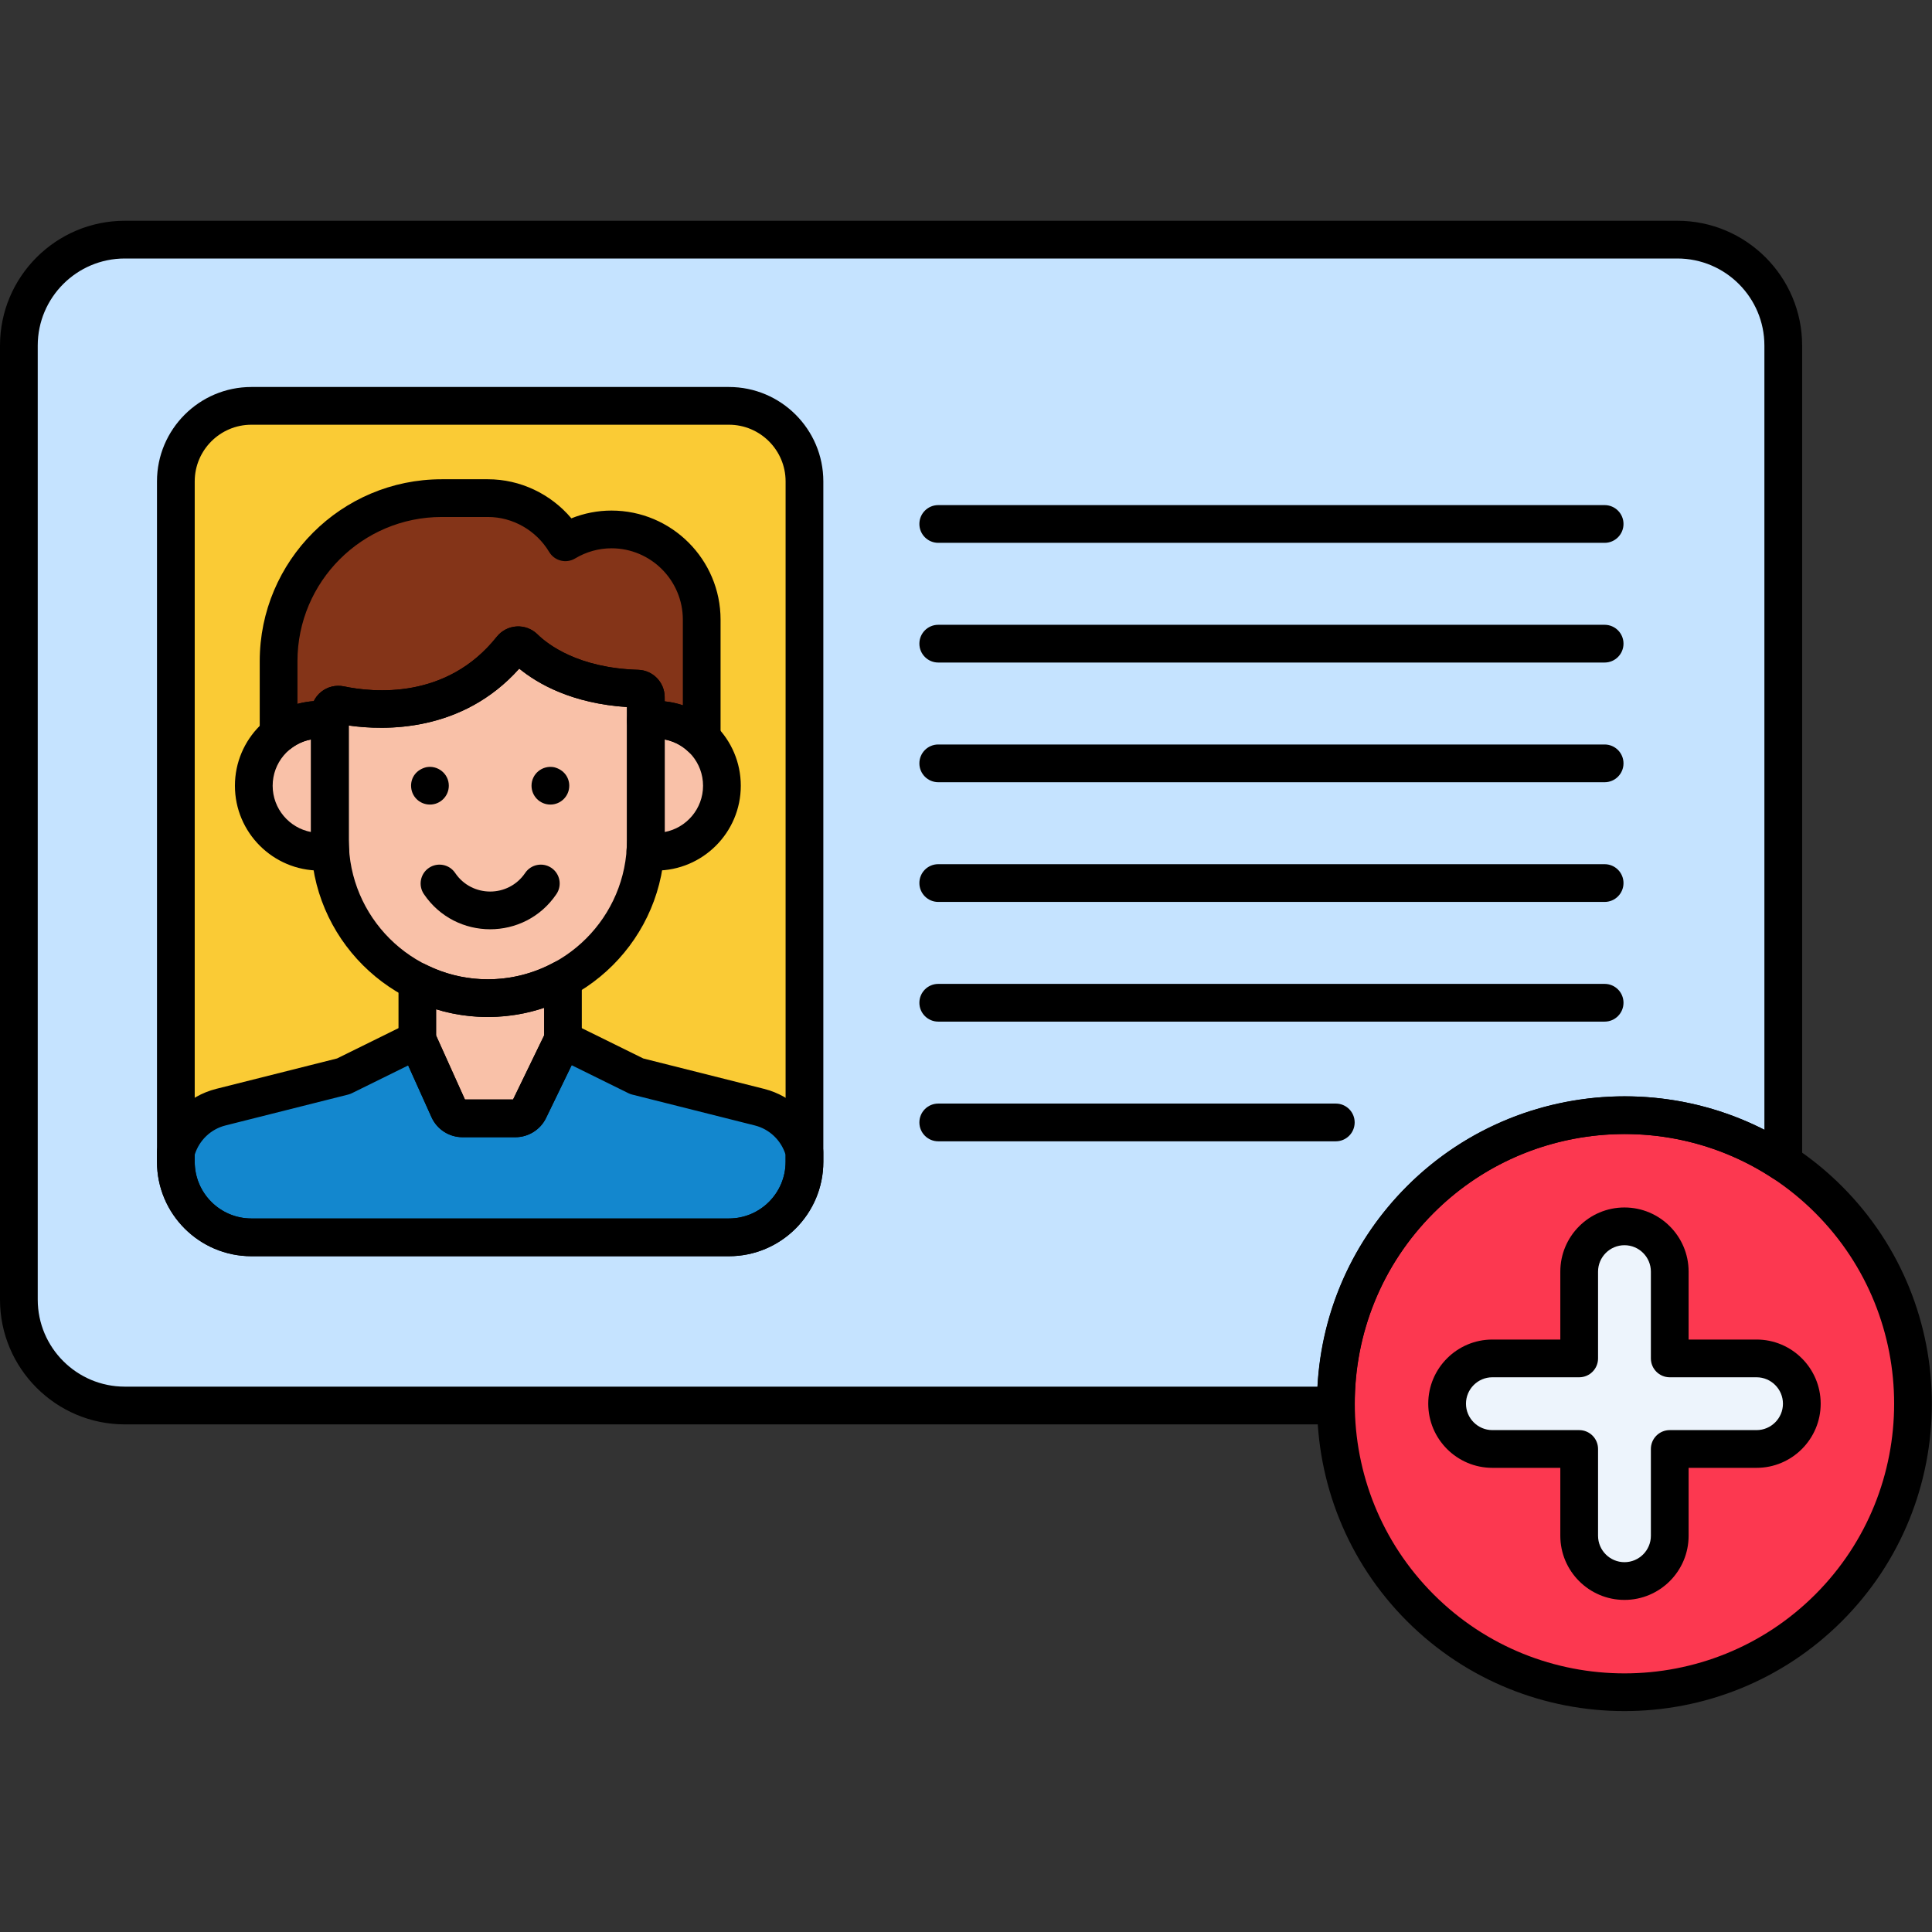 <svg enable-background="new 0 0 256 256" height="512" viewBox="0 0 256 256" width="512" xmlns="http://www.w3.org/2000/svg"><rect x="0" y="0" width="256" height="256" fill="#333333" stroke="none"/><circle cx="215.25" cy="185.997" fill="#fc3850" r="38.25"/><path d="m209.25 168.497v11.5h-11.5c-3.314 0-6 2.686-6 6s2.686 6 6 6h11.5v11.5c0 3.314 2.686 6 6 6s6-2.686 6-6v-11.5h11.5c3.314 0 6-2.686 6-6s-2.686-6-6-6h-11.5v-11.5c0-3.314-2.686-6-6-6s-6 2.686-6 6z" fill="#edf4fc"/><path d="m188.203 158.95c13.069-13.069 33.243-14.704 48.089-4.904v-108.26c0-7.719-6.315-14.033-14.033-14.033h-205.726c-7.718 0-14.033 6.314-14.033 14.033v126.419c0 7.719 6.315 14.033 14.033 14.033h160.473c-.062-9.869 3.667-19.758 11.197-27.288z" fill="#c5e3ff"/><path d="m106.595 153.947v-90.16c0-5.505-4.504-10.008-10.008-10.008h-63.278c-5.505 0-10.008 4.504-10.008 10.008v90.16c0 5.505 4.504 10.008 10.008 10.008h63.278c5.505 0 10.008-4.503 10.008-10.008z" fill="#facb35"/><g fill="#f9c1a8"><path d="m86.919 95.375c-.457 0-.905.039-1.343.106v1.419 14.427c0 .472-.021.939-.053 1.404.456.073.92.122 1.396.122 4.827 0 8.739-3.913 8.739-8.74.001-4.825-3.912-8.738-8.739-8.738z"/><path d="m43.711 96.901v-1.419c-.438-.068-.886-.106-1.343-.106-4.827 0-8.739 3.913-8.739 8.739 0 4.827 3.913 8.74 8.739 8.74.476 0 .94-.049 1.396-.122-.031-.465-.053-.932-.053-1.404z"/><path d="m67.778 85.932c-7.645 9.615-18.924 8.258-22.716 7.464-.689-.144-1.35.375-1.351 1.079v.014 16.838c0 11.513 9.419 20.932 20.932 20.932 11.513 0 20.932-9.42 20.932-20.932v-18.645c0-.109-.001-.218-.003-.327-.012-.594-.487-1.083-1.081-1.1-8.696-.255-13.278-3.701-15.038-5.427-.48-.472-1.256-.422-1.675.104z"/></g><path d="m42.368 95.375c.457 0 .905.039 1.343.106v-.991c0-.005 0-.009 0-.014.001-.704.662-1.223 1.351-1.079 3.792.794 15.071 2.15 22.716-7.464.419-.527 1.195-.576 1.675-.105 1.761 1.726 6.342 5.172 15.038 5.427.594.017 1.069.507 1.081 1.1.002.109.003.218.003.327v2.8c.438-.068.886-.106 1.343-.106 2.356 0 4.49.937 6.061 2.452v-15.72c0-6.576-5.381-11.957-11.957-11.957-2.231 0-4.316.63-6.108 1.705-2.093-3.494-5.907-5.852-10.254-5.852h-6.14c-11.883 0-21.606 9.723-21.606 21.606v9.681c1.497-1.196 3.39-1.916 5.454-1.916z" fill="#843418"/><path d="m64.644 132.261c-3.352 0-6.523-.803-9.339-2.219v7.747l4.153 9.219c.323.717 1.036 1.178 1.823 1.178h7.019c.766 0 1.465-.438 1.799-1.127l4.493-9.27v-8.06c-2.964 1.613-6.354 2.532-9.948 2.532z" fill="#f9c1a8"/><path d="m106.595 152.664c-.741-2.89-2.994-5.213-5.969-5.962l-16.256-4.092-9.779-4.822-4.493 9.27c-.334.689-1.033 1.127-1.799 1.127-.2 0-7.062 0-7.019 0-.786 0-1.5-.461-1.823-1.178l-4.153-9.219-9.779 4.822-16.256 4.092c-2.975.749-5.227 3.072-5.969 5.962v1.282c0 5.505 4.504 10.008 10.008 10.008h63.278c5.505 0 10.008-4.504 10.008-10.008v-1.282z" fill="#1387ce"/><path d="m215.25 226.729c-10.436 0-20.87-3.973-28.814-11.917-15.889-15.889-15.889-41.74 0-57.629s41.74-15.889 57.629 0 15.889 41.74 0 57.629c-7.945 7.944-18.379 11.917-28.815 11.917zm0-76.465c-9.155 0-18.31 3.484-25.279 10.454-13.938 13.939-13.938 36.619 0 50.559 13.939 13.939 36.619 13.939 50.559 0 13.938-13.939 13.938-36.619 0-50.559-6.97-6.97-16.125-10.454-25.28-10.454z"/><path d="m177.006 188.738h-160.473c-9.116 0-16.533-7.417-16.533-16.533v-126.419c0-9.116 7.417-16.533 16.533-16.533h205.727c9.116 0 16.533 7.417 16.533 16.533v108.261c0 .92-.505 1.766-1.315 2.201-.812.438-1.794.392-2.562-.114-14.088-9.301-32.991-7.371-44.945 4.584-6.81 6.81-10.526 15.867-10.465 25.505.004.666-.258 1.306-.727 1.777-.469.473-1.107.738-1.773.738zm-160.473-154.485c-6.359 0-11.533 5.174-11.533 11.533v126.419c0 6.359 5.174 11.533 11.533 11.533h158.032c.542-10.038 4.703-19.389 11.87-26.556 12.559-12.559 31.841-15.408 47.357-7.482v-103.914c0-6.359-5.174-11.533-11.533-11.533z"/><path d="m96.587 166.455h-63.278c-6.896 0-12.508-5.611-12.508-12.508v-90.16c0-6.897 5.611-12.509 12.508-12.509h63.278c6.897 0 12.509 5.611 12.509 12.509v90.16c0 6.897-5.612 12.508-12.509 12.508zm-63.278-110.177c-4.14 0-7.508 3.368-7.508 7.509v90.16c0 4.14 3.368 7.508 7.508 7.508h63.278c4.141 0 7.509-3.368 7.509-7.508v-90.16c0-4.141-3.368-7.509-7.509-7.509z"/><path d="m86.919 115.354c-.567 0-1.153-.05-1.793-.153-1.274-.205-2.184-1.347-2.097-2.636.027-.409.047-.82.047-1.236v-15.848c0-1.233.9-2.283 2.119-2.471.584-.09 1.164-.136 1.724-.136 6.197 0 11.239 5.042 11.239 11.239s-5.042 11.241-11.239 11.241zm1.157-17.372v12.264c2.89-.544 5.082-3.087 5.082-6.132s-2.192-5.588-5.082-6.132z"/><path d="m42.368 115.354c-6.197 0-11.239-5.042-11.239-11.239s5.042-11.239 11.239-11.239c.56 0 1.14.046 1.724.136 1.219.188 2.119 1.237 2.119 2.471v15.847c0 .416.021.827.048 1.236.087 1.289-.822 2.432-2.098 2.637-.64.101-1.226.151-1.793.151zm-1.157-17.372c-2.89.544-5.082 3.087-5.082 6.132s2.192 5.588 5.082 6.132z"/><path d="m64.644 134.761c-12.92 0-23.432-10.512-23.432-23.433v-16.838c0-1.102.485-2.118 1.331-2.806.854-.691 1.959-.957 3.032-.735 3.87.812 13.593 1.793 20.246-6.571.64-.806 1.594-1.305 2.617-1.368 1.032-.062 2.032.313 2.766 1.031 1.366 1.341 5.402 4.48 13.361 4.714 1.929.058 3.468 1.616 3.507 3.55.003.114.004.245.004.377v18.646c0 12.921-10.512 23.433-23.432 23.433zm-18.432-38.627v15.194c0 10.164 8.269 18.433 18.432 18.433 10.164 0 18.433-8.269 18.433-18.433v-17.64c-7.278-.483-11.795-3.062-14.273-5.093-7.546 8.448-17.78 8.228-22.592 7.539zm23.523-8.646c-.001.001-.002.002-.002.003.001-.001.001-.002.002-.003zm-1.957-1.555h.01z"/><path d="m92.981 100.327c-.636 0-1.261-.242-1.736-.7-1.171-1.13-2.707-1.752-4.326-1.752-.306 0-.629.026-.962.077-.719.112-1.454-.098-2.009-.573-.554-.475-.872-1.168-.872-1.897v-1.793c-7.278-.483-11.795-3.062-14.273-5.093-7.591 8.496-17.902 8.223-22.674 7.526-.129.484-.401.924-.789 1.257-.553.475-1.282.686-2.008.573-.339-.052-.654-.077-.964-.077-1.427 0-2.772.474-3.892 1.368-.751.601-1.778.718-2.645.301-.866-.416-1.417-1.292-1.417-2.253v-9.681c0-13.292 10.814-24.106 24.106-24.106h6.141c4.261 0 8.317 1.938 11.048 5.177 1.69-.678 3.494-1.029 5.313-1.029 7.972 0 14.457 6.485 14.457 14.457v15.719c0 1.003-.6 1.909-1.522 2.301-.314.133-.646.198-.976.198zm-4.905-7.393c.823.085 1.629.259 2.404.519v-11.345c0-5.215-4.242-9.457-9.457-9.457-1.684 0-3.351.467-4.821 1.349-.569.342-1.252.443-1.894.281-.643-.161-1.196-.571-1.537-1.14-1.714-2.86-4.821-4.638-8.109-4.638h-6.141c-10.535 0-19.106 8.571-19.106 19.106v5.663c.704-.192 1.428-.317 2.159-.37.227-.466.555-.882.969-1.219.854-.691 1.959-.957 3.032-.735 3.87.812 13.593 1.793 20.246-6.572.64-.805 1.594-1.304 2.617-1.367 1.032-.062 2.032.313 2.766 1.031 1.366 1.341 5.402 4.48 13.361 4.714 1.929.058 3.468 1.616 3.506 3.55.004.114.005.245.005.377z"/><path d="m68.3 150.686h-7.02c-1.768 0-3.378-1.041-4.103-2.652l-4.152-9.217c-.146-.323-.221-.673-.221-1.027v-7.747c0-.867.449-1.673 1.188-2.128.738-.454 1.659-.496 2.435-.105 2.576 1.295 5.341 1.952 8.216 1.952 3.049 0 6.075-.771 8.753-2.228.774-.421 1.714-.403 2.473.046.758.451 1.223 1.268 1.223 2.149v8.061c0 .378-.086.751-.25 1.091l-4.493 9.27c-.747 1.538-2.336 2.535-4.049 2.535zm-6.696-5h6.382l4.105-8.471v-3.678c-4.61 1.552-9.704 1.614-14.287.2v3.515z"/><path d="m56.97 106.609c-1.368 0-2.5-1.083-2.5-2.5 0-1.118.707-2.124 2.01-2.449 1.507-.298 2.99.847 2.99 2.449 0 1.378-1.117 2.5-2.5 2.5z"/><path d="m96.587 166.455h-63.278c-6.896 0-12.508-5.611-12.508-12.508v-1.283c0-.21.026-.418.078-.621.982-3.829 3.964-6.804 7.78-7.766l15.999-4.026 9.541-4.704c.608-.299 1.312-.341 1.95-.11.639.229 1.156.707 1.435 1.325l4.021 8.924h6.382l4.355-8.987c.291-.599.809-1.058 1.438-1.273.629-.218 1.318-.172 1.917.122l9.541 4.704 15.999 4.026c3.815.961 6.797 3.937 7.78 7.765.052.203.078.412.078.622v1.283c.001 6.896-5.611 12.507-12.508 12.507zm-70.786-13.447v.939c0 4.14 3.368 7.508 7.508 7.508h63.278c4.141 0 7.509-3.368 7.509-7.508v-.938c-.595-1.918-2.135-3.393-4.079-3.882l-16.256-4.092c-.171-.044-.337-.104-.495-.183l-7.521-3.708-3.396 7.005c-.747 1.54-2.336 2.536-4.049 2.536h-7.02c-1.768 0-3.378-1.041-4.103-2.652l-3.089-6.857-7.458 3.677c-.158.078-.324.139-.495.183l-16.256 4.092c-1.944.488-3.484 1.963-4.078 3.88z"/><path d="m212.622 135.37h-88.299c-1.381 0-2.5-1.119-2.5-2.5s1.119-2.5 2.5-2.5h88.299c1.381 0 2.5 1.119 2.5 2.5s-1.119 2.5-2.5 2.5z"/><path d="m177 151.229h-52.677c-1.381 0-2.5-1.119-2.5-2.5s1.119-2.5 2.5-2.5h52.677c1.381 0 2.5 1.119 2.5 2.5s-1.119 2.5-2.5 2.5z"/><path d="m212.622 87.789h-88.299c-1.381 0-2.5-1.119-2.5-2.5s1.119-2.5 2.5-2.5h88.299c1.381 0 2.5 1.119 2.5 2.5s-1.119 2.5-2.5 2.5z"/><path d="m212.622 71.929h-88.299c-1.381 0-2.5-1.119-2.5-2.5s1.119-2.5 2.5-2.5h88.299c1.381 0 2.5 1.119 2.5 2.5s-1.119 2.5-2.5 2.5z"/><path d="m212.622 103.649h-88.299c-1.381 0-2.5-1.119-2.5-2.5s1.119-2.5 2.5-2.5h88.299c1.381 0 2.5 1.119 2.5 2.5s-1.119 2.5-2.5 2.5z"/><path d="m212.622 119.51h-88.299c-1.381 0-2.5-1.119-2.5-2.5s1.119-2.5 2.5-2.5h88.299c1.381 0 2.5 1.119 2.5 2.5s-1.119 2.5-2.5 2.5z"/><path d="m56.164 118.468c-.772-1.145-.471-2.698.673-3.472 1.146-.771 2.699-.471 3.472.673 2.217 3.283 7.053 3.293 9.28 0 .775-1.145 2.33-1.443 3.471-.672 1.145.772 1.445 2.327.672 3.471-4.212 6.233-13.374 6.21-17.568 0z"/><path d="m72.93 106.609c-1.388 0-2.5-1.117-2.5-2.5 0-1.562 1.424-2.745 2.99-2.449 1.318.33 2.01 1.371 2.01 2.449 0 1.388-1.125 2.5-2.5 2.5z"/><path d="m215.25 211.997c-4.687 0-8.5-3.813-8.5-8.5v-9h-9c-4.687 0-8.5-3.813-8.5-8.5s3.813-8.5 8.5-8.5h9v-9c0-4.687 3.813-8.5 8.5-8.5s8.5 3.813 8.5 8.5v9h9c4.687 0 8.5 3.813 8.5 8.5s-3.813 8.5-8.5 8.5h-9v9c0 4.687-3.813 8.5-8.5 8.5zm-17.5-29.5c-1.93 0-3.5 1.57-3.5 3.5s1.57 3.5 3.5 3.5h11.5c1.381 0 2.5 1.119 2.5 2.5v11.5c0 1.93 1.57 3.5 3.5 3.5s3.5-1.57 3.5-3.5v-11.5c0-1.381 1.119-2.5 2.5-2.5h11.5c1.93 0 3.5-1.57 3.5-3.5s-1.57-3.5-3.5-3.5h-11.5c-1.381 0-2.5-1.119-2.5-2.5v-11.5c0-1.93-1.57-3.5-3.5-3.5s-3.5 1.57-3.5 3.5v11.5c0 1.381-1.119 2.5-2.5 2.5z"/></svg>